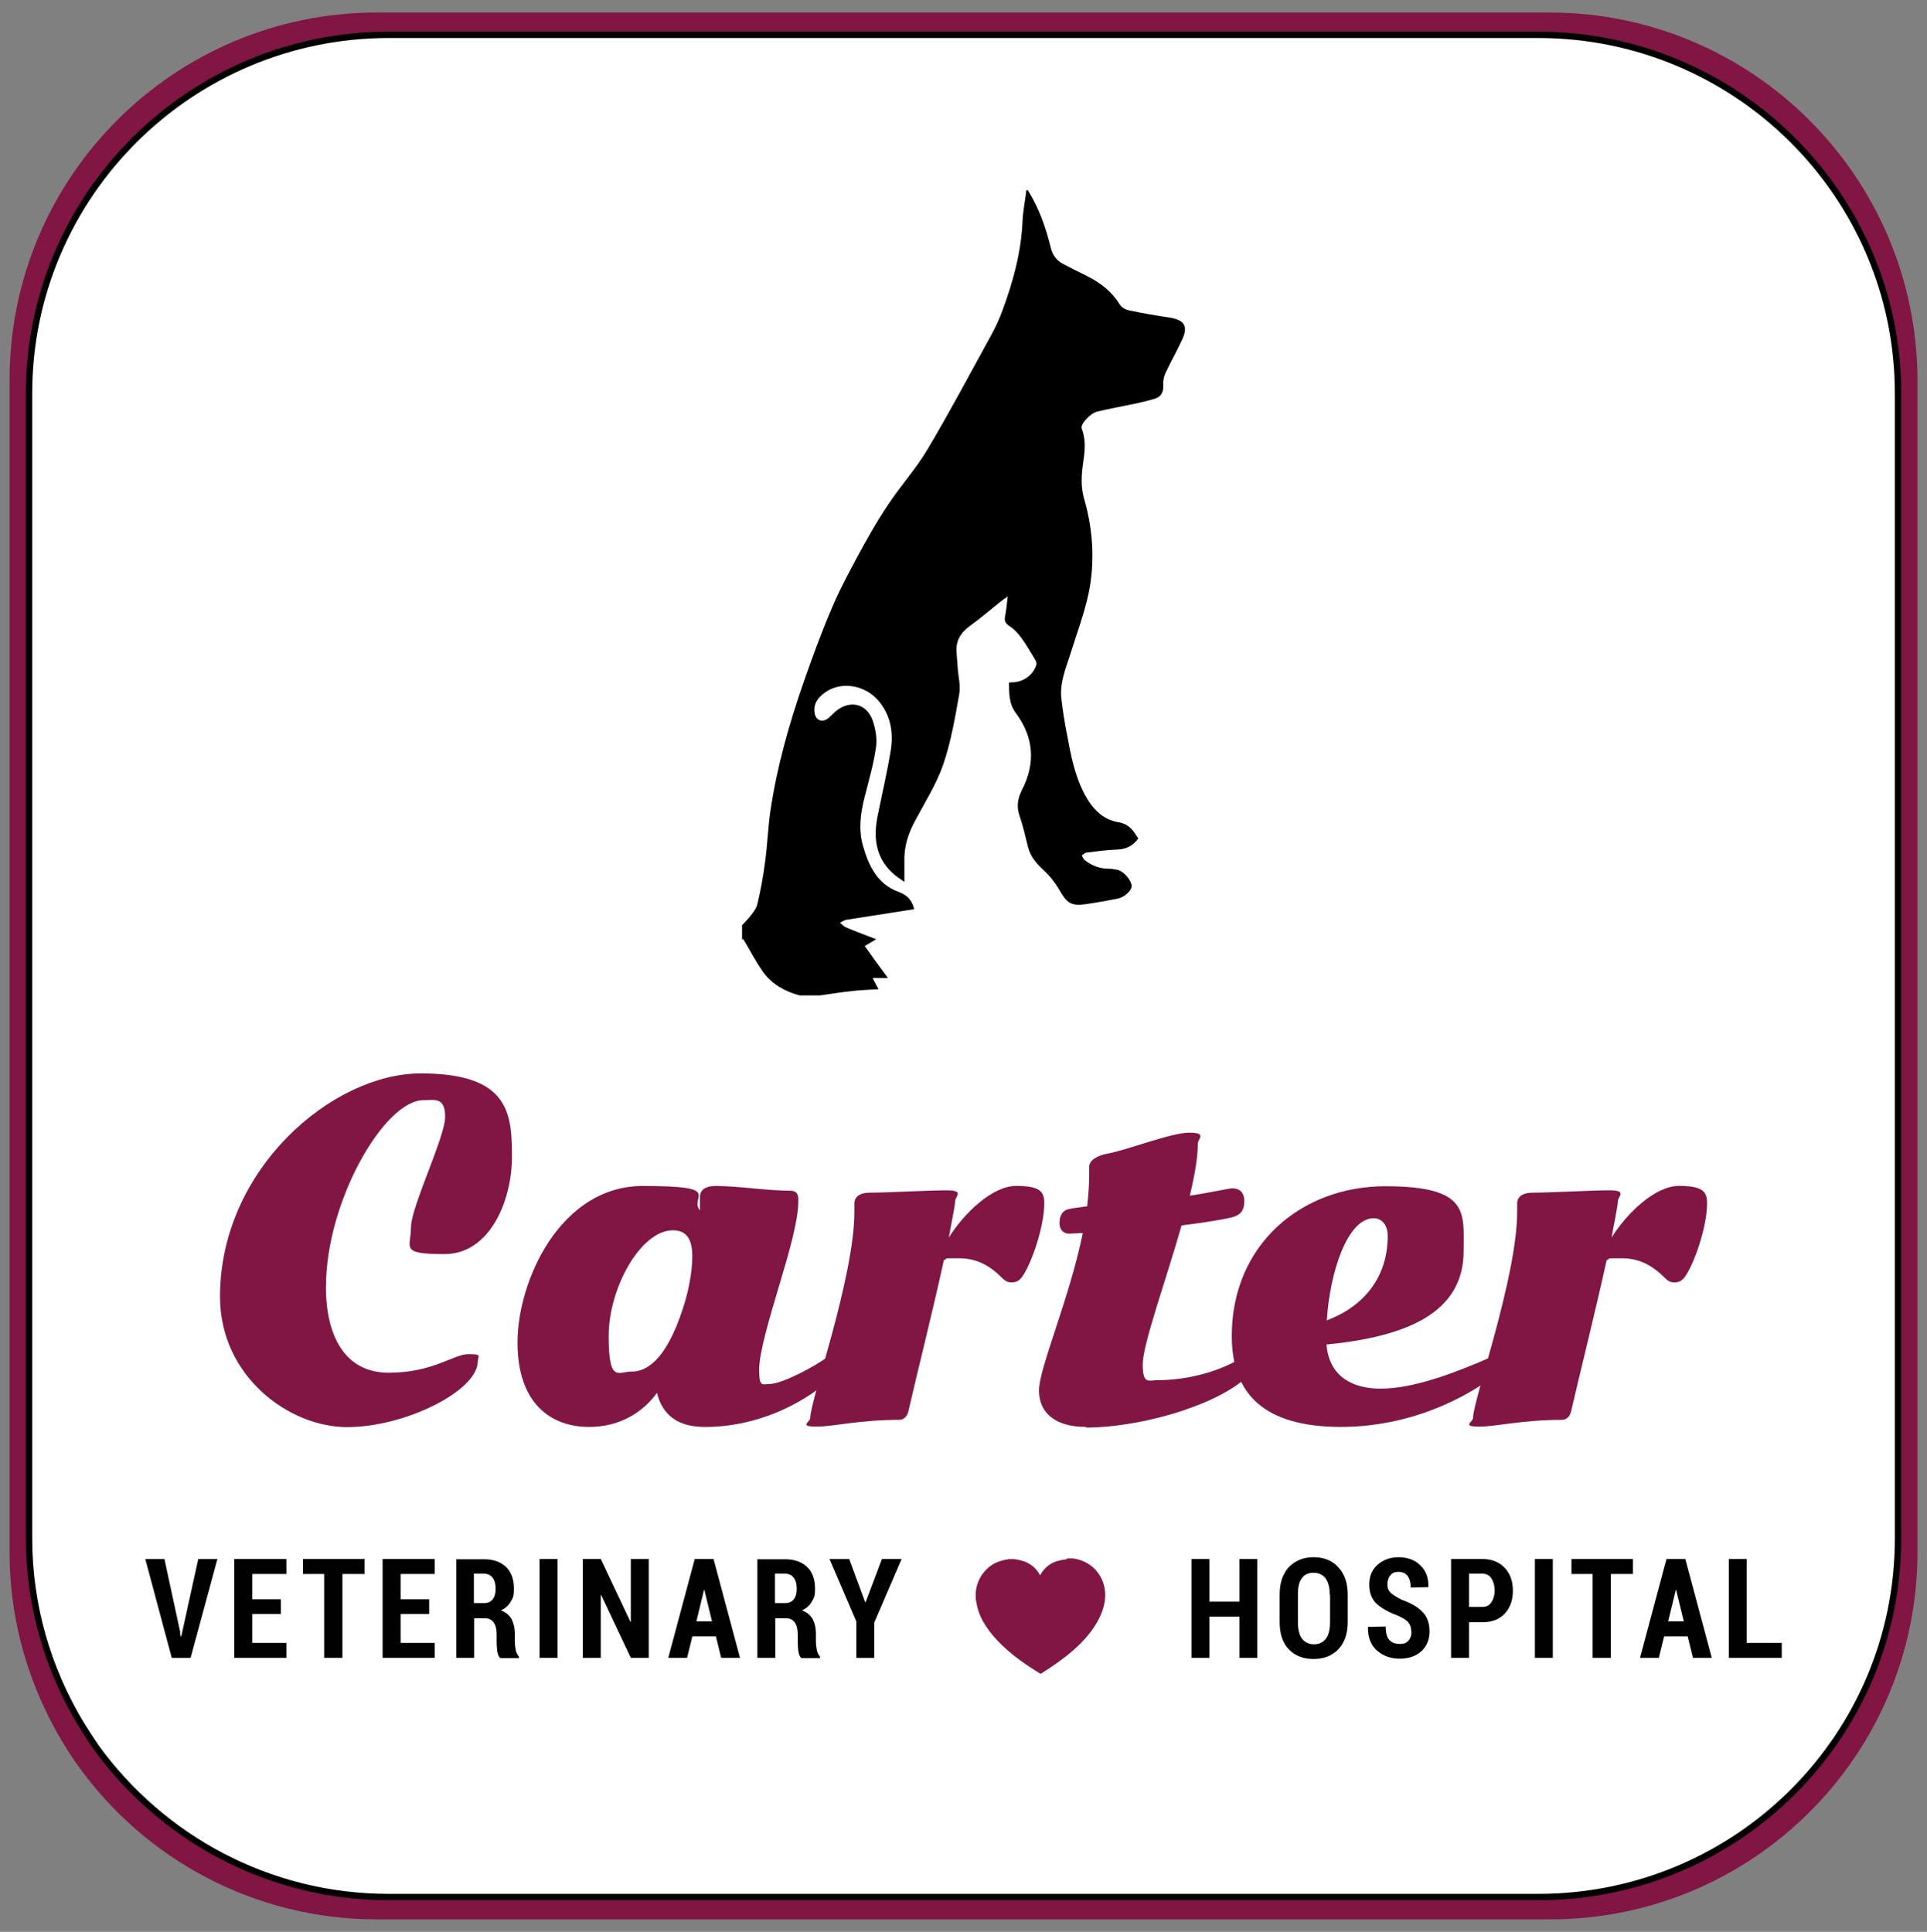 <?xml version="1.0" encoding="UTF-8"?>
<svg xmlns="http://www.w3.org/2000/svg" version="1.1" viewBox="0 0 302.09 302.91">
  <rect x="0" y="0" width="302.09" height="302.91" fill="#808080" stroke="none"/>
  <defs>
    <style>
      .cls-1 {
        fill: #010101;
      }

      .cls-2 {
        fill: #811645;
      }

      .cls-3 {
        fill: #fff;
        stroke: #000;
        stroke-miterlimit: 10;
      }
    </style>
  </defs>
  <!-- Generator: Adobe Illustrator 28.7.7, SVG Export Plug-In . SVG Version: 1.2.0 Build 194)  -->
  <g>
    <g id="Layer_2">
      <path class="cls-2" d="M242.9,1.96H59.1C27.3,1.96,1.5,27.76,1.5,59.56v183.9c0,10.9,3.1,21,8.3,29.7.8,1.3,1.6,2.6,2.5,3.8,10.4,14.5,27.5,24,46.8,24h183.9c31.8,0,57.6-25.8,57.6-57.6V59.56c-.1-31.8-25.9-57.6-57.7-57.6Z"/>
      <path class="cls-3" d="M241.15,5.46H60.95C29.85,5.46,4.55,30.66,4.55,61.66v179.6c0,10.6,3,20.5,8.1,29,.8,1.3,1.6,2.5,2.4,3.7,10.3,14.2,27,23.5,45.9,23.5h180.2c31.2,0,56.4-25.2,56.4-56.2V61.66c0-31-25.3-56.2-56.4-56.2Z"/>
      <g>
        <g>
          <path class="cls-2" d="M51.09,201.77c0,7.52,2.86,13.47,9.83,13.47s10.2-2.91,12.5-2.91,1.48.28,1.48,1.15c0,4.57-11.35,10.29-20.48,10.29s-19.93-7.98-19.93-20.44c0-20.07,17.67-35.02,31.47-35.02s14.3,6.18,14.3,13.06-3.46,15.27-10.57,15.27-5.26-.97-5.26-4.2,5.35-14.12,5.35-17.3-1.61-2.63-3.41-2.63c-6.09,0-15.27,15.82-15.27,29.25h0Z"/>
          <path class="cls-2" d="M110.47,223.74c-2.91,0-6.41-.88-7.47-5.35-1.43,1.98-4.75,5.35-10.66,5.35s-11.21-3.6-11.21-13.24,6.69-24.54,19.65-24.54,7.15,1.66,8.95,3.83v-2.12c0-1.02.78-1.71,2.45-1.71s3.88.18,6.32.42c1.94.18,3.88.32,5.31.32s1.34.97,1.34,1.71c0,2.86-1.38,7.75-2.86,12.69-1.61,5.44-3.28,10.89-3.28,13.7s.55,2.21,1.61,2.21c2.03,0,7.24-2.86,8.86-4.06.37-.28.69-.37,1.11-.37.55,0,.97.32.97,1.2s-.42,1.29-.88,1.85c-1.75,2.12-9.6,8.12-20.21,8.12h0ZM99.07,215.06c2.08,0,5.26-1.48,7.98-9.87.83-2.49,1.48-5.67,1.48-8.17s-.74-4.11-3.05-4.11c-5.03,0-10.06,9.04-10.06,16.56s1.48,5.58,3.69,5.58h-.05Z"/>
          <path class="cls-2" d="M148.76,194.02c2.4-3.83,6.83-8.07,10.52-8.07s4.43.83,4.43,2.72c0,4.01-2.35,10.38-3.74,11.86-.37.37-.78.55-1.38.55s-.97-.18-1.48-.69c-1.38-1.38-3.46-3.09-6.69-3.09s-1.52,0-2.45.28c-1.71,7.84-4.15,17.53-5.58,23.76-.28,1.15-1.15,1.29-1.34,1.29-6.46,0-10.24,1.06-13.06,1.06s-.97-.74-.97-1.34c0-2.81,6.92-22.1,6.92-32.34s0-.88,0-1.29c0-1.02.78-1.71,2.45-1.71,2.77,0,9.09-.37,12-.37s1.34.97,1.34,1.71-.74,4.2-.97,5.63v.05Z"/>
          <path class="cls-2" d="M170.26,223.74c-4.84,0-7.38-2.21-7.38-5.72s4.75-14.3,6.87-24.68c-1.06.05-1.89.09-2.17.09-.74,0-1.48-.46-1.48-1.66s.51-1.98,1.38-2.17c.83-.18,1.85-.32,2.95-.46.18-1.61.32-3.28.32-4.89s0-.88,0-1.29c0-1.02,1.25-1.8,2.91-2.08,2.91-.51,9.92-3.28,12.78-3.28s1.34.97,1.34,1.71c0,2.21-.51,5.03-1.25,8.17,3.37-.51,6.09-1.15,6.64-1.15.97,0,1.89.42,1.89,2.03s-.74,2.17-1.85,2.49c-1.2.32-4.52.88-7.98,1.29-2.54,8.9-6.09,18.64-6.09,21.82s.97,2.45,2.21,2.45c4.61,0,9.32-1.2,12.92-3.28.46-.28.97-.46,1.48-.46s.78.51.78,1.2-.23,1.29-1.2,2.17c-5.17,4.61-17.02,7.8-25.05,7.8l-.05-.09Z"/>
          <path class="cls-2" d="M210.22,223.74c-12.09,0-17.12-5.21-17.12-14.26,0-14.26,10.84-23.48,24.08-23.48s12.27,4.15,12.27,10.15c0,9.92-9.32,13.47-21.5,14.67.46,5.54,4.8,6.92,8.44,6.92,5.17,0,11.49-2.4,17.12-4.84.37-.18.69-.32,1.06-.32s.88.23.88,1.15-.14,1.15-1.25,2.03c-2.12,1.66-11.12,7.98-24.04,7.98h.05ZM217.55,193.79c0-1.71-.92-2.77-2.21-2.77-4.11,0-6.87,8.49-7.34,16.01,5.67-2.12,9.55-6.64,9.55-13.24h0Z"/>
          <path class="cls-2" d="M252.66,194.02c2.4-3.83,6.83-8.07,10.52-8.07s4.43.83,4.43,2.72c0,4.01-2.35,10.38-3.74,11.86-.37.37-.78.55-1.38.55s-.97-.18-1.48-.69c-1.38-1.38-3.46-3.09-6.69-3.09s-1.52,0-2.45.28c-1.71,7.84-4.15,17.53-5.58,23.76-.28,1.15-1.15,1.29-1.34,1.29-6.46,0-10.24,1.06-13.06,1.06s-.97-.74-.97-1.34c0-2.81,6.92-22.1,6.92-32.34s0-.88,0-1.29c0-1.02.78-1.71,2.45-1.71,2.77,0,9.09-.37,12-.37s1.34.97,1.34,1.71-.74,4.2-.97,5.63v.05Z"/>
        </g>
        <g>
          <g>
            <path class="cls-1" d="M28.21,255.99l.14.65h.05l.14-.6,2.54-11.58h3l-4.2,15.5h-2.95l-4.15-15.5h3l2.49,11.53h-.05Z"/>
            <path class="cls-1" d="M44.03,253.08h-4.48v4.52h5.35v2.35h-8.17v-15.5h8.17v2.35h-5.35v3.97h4.48v2.35-.05Z"/>
            <path class="cls-1" d="M57.09,246.8h-3.41v13.15h-2.86v-13.15h-3.32v-2.35h9.64v2.35h-.05Z"/>
            <path class="cls-1" d="M67.28,253.08h-4.48v4.52h5.35v2.35h-8.17v-15.5h8.17v2.35h-5.35v3.97h4.48v2.35-.05Z"/>
            <path class="cls-1" d="M74.34,253.72v6.23h-2.81v-15.46h4.38c1.43,0,2.58.42,3.41,1.2s1.25,1.94,1.25,3.37-.18,1.48-.51,2.08c-.32.6-.88,1.06-1.52,1.38.78.28,1.29.74,1.66,1.34.32.65.51,1.38.51,2.35v1.11c0,.42.05.88.14,1.38.09.46.28.83.51,1.06v.23h-2.95c-.23-.23-.37-.6-.46-1.11-.05-.51-.09-1.02-.09-1.52v-1.11c0-.78-.14-1.38-.46-1.85-.32-.42-.74-.65-1.34-.65h-1.71v-.05ZM74.34,251.37h1.52c.6,0,1.06-.18,1.38-.6s.46-.92.46-1.66-.14-1.29-.46-1.71c-.32-.42-.78-.65-1.38-.65h-1.57v4.57l.05.05Z"/>
            <path class="cls-1" d="M87.4,259.95h-2.81v-15.5h2.81v15.5Z"/>
            <path class="cls-1" d="M101.7,259.95h-2.81l-4.66-9.87h-.05v9.87h-2.81v-15.5h2.81l4.66,9.87h.05v-9.87h2.81v15.5Z"/>
            <path class="cls-1" d="M112.18,256.58h-3.64l-.83,3.37h-2.95l4.15-15.5h2.95l4.15,15.5h-2.95l-.83-3.37h-.05ZM109.13,254.23h2.49l-1.2-4.94h-.05l-1.2,4.94h-.05Z"/>
            <path class="cls-1" d="M121.54,253.72v6.23h-2.81v-15.46h4.38c1.43,0,2.58.42,3.41,1.2.83.78,1.25,1.94,1.25,3.37s-.18,1.48-.51,2.08c-.32.6-.88,1.06-1.52,1.38.78.28,1.29.74,1.66,1.34.32.65.51,1.38.51,2.35v1.11c0,.42.05.88.14,1.38.09.46.28.83.51,1.06v.23h-2.95c-.23-.23-.37-.6-.46-1.11-.05-.51-.09-1.02-.09-1.52v-1.11c0-.78-.14-1.38-.46-1.85-.32-.42-.74-.65-1.34-.65h-1.71v-.05ZM121.54,251.37h1.52c.6,0,1.06-.18,1.38-.6s.46-.92.46-1.66-.14-1.29-.46-1.71c-.32-.42-.78-.65-1.38-.65h-1.57v4.57l.05.05Z"/>
            <path class="cls-1" d="M135.66,251.19h.05l2.54-6.74h3.09l-4.29,9.97v5.54h-2.81v-5.72l-4.2-9.78h3.09l2.49,6.74h.05Z"/>
            <path class="cls-1" d="M197.11,259.95h-2.81v-6.46h-4.71v6.46h-2.81v-15.5h2.81v6.69h4.71v-6.69h2.81v15.5h0Z"/>
            <path class="cls-1" d="M211.28,254.37c0,1.8-.51,3.23-1.48,4.24s-2.26,1.52-3.88,1.52-2.91-.51-3.88-1.52-1.43-2.45-1.43-4.24v-4.34c0-1.8.46-3.23,1.43-4.29.97-1.02,2.26-1.57,3.88-1.57s2.91.51,3.88,1.57c.97,1.02,1.48,2.45,1.48,4.29v4.34ZM208.46,250.03c0-1.11-.23-1.98-.65-2.54s-1.06-.88-1.89-.88-1.43.28-1.85.88c-.42.55-.6,1.43-.6,2.54v4.34c0,1.15.23,2.03.65,2.58s1.06.88,1.85.88,1.43-.28,1.89-.88c.42-.55.65-1.43.65-2.58v-4.34h-.05Z"/>
            <path class="cls-1" d="M221.24,255.89c0-.6-.14-1.11-.46-1.48-.28-.37-.83-.69-1.61-1.06-1.52-.55-2.63-1.2-3.37-1.89-.74-.69-1.15-1.71-1.15-3s.42-2.31,1.29-3.09,1.98-1.2,3.32-1.2,2.58.42,3.41,1.29c.88.83,1.29,1.98,1.25,3.41h0s-2.77.05-2.77.05c0-.78-.18-1.43-.51-1.85s-.83-.6-1.43-.6-.97.18-1.25.55c-.32.37-.46.83-.46,1.43s.18.97.51,1.29c.32.32.92.69,1.75,1.11,1.43.51,2.49,1.11,3.23,1.89.74.74,1.11,1.8,1.11,3.05s-.42,2.35-1.29,3.14c-.83.74-1.98,1.15-3.37,1.15s-2.58-.42-3.55-1.25-1.48-2.08-1.43-3.74h0s2.77-.05,2.77-.05c0,.97.18,1.66.55,2.08.37.42.92.65,1.66.65s1.06-.18,1.38-.55.46-.83.46-1.43l-.05.09Z"/>
            <path class="cls-1" d="M230.29,254.32v5.63h-2.81v-15.5h4.89c1.48,0,2.63.46,3.51,1.38s1.29,2.12,1.29,3.6-.42,2.68-1.29,3.6-2.03,1.34-3.51,1.34h-2.08v-.05ZM230.29,251.97h2.08c.65,0,1.11-.23,1.43-.74.32-.46.51-1.11.51-1.85s-.18-1.38-.51-1.89-.83-.74-1.43-.74h-2.08v5.21Z"/>
            <path class="cls-1" d="M243.43,259.95h-2.81v-15.5h2.81v15.5Z"/>
            <path class="cls-1" d="M255.94,246.8h-3.41v13.15h-2.86v-13.15h-3.32v-2.35h9.64v2.35h-.05Z"/>
            <path class="cls-1" d="M264.52,256.58h-3.64l-.83,3.37h-2.95l4.15-15.5h2.95l4.15,15.5h-2.95l-.83-3.37h-.05ZM261.47,254.23h2.49l-1.2-4.94h-.05l-1.2,4.94h-.05Z"/>
            <path class="cls-1" d="M273.88,257.6h5.44v2.35h-8.3v-15.5h2.81v13.15h.05Z"/>
          </g>
          <g id="GHet1k.tif">
            <path class="cls-2" d="M167.26,244.36h.88c.51.05,1.02.18,1.52.37,2.54,1.02,3.88,3.51,3.55,6.18-.18,1.43-.74,2.68-1.48,3.88-.97,1.57-2.26,2.91-3.64,4.11-1.48,1.29-3.14,2.4-4.8,3.46-.09.09-.23.09-.32,0-1.34-.83-2.68-1.71-3.92-2.68-1.66-1.34-3.23-2.81-4.43-4.61-.74-1.11-1.29-2.31-1.52-3.6-.05-.28-.09-.55-.14-.83v-.92c.09-1.06.42-1.98,1.02-2.86.83-1.15,1.89-1.89,3.28-2.21.28-.09.6-.09.88-.18h.74c.32,0,.6.09.92.14,1.43.32,2.54,1.06,3.23,2.35l.05.05v-.05c.69-1.25,1.75-2.03,3.14-2.31.32-.09.69-.09,1.02-.18l.05-.09Z"/>
          </g>
        </g>
      </g>
      <path d="M116.33,147.33v-2.26c.46-.51.97-.97,1.34-1.48.42-.55.92-1.15,1.06-1.8.51-2.17.92-4.38,1.2-6.55.37-2.68.46-5.35.83-7.98,1.02-6.97,2.95-13.75,5.26-20.39,1.34-3.83,2.72-7.61,4.29-11.3,1.15-2.77,2.58-5.44,4.01-8.12,1.52-2.81,3.09-5.63,4.89-8.3,1.94-2.95,4.38-5.63,6.18-8.67,3.51-5.91,6.74-12,10.06-18.04.65-1.2,1.25-2.49,1.71-3.78,1.66-4.48,2.91-9.04,3.14-13.89.05-1.66.42-3.28.6-4.94h.23c1.75,2.77,2.81,5.81,3.6,9,.28,1.2.92,2.03,1.98,2.58,1.25.65,2.49,1.29,3.74,1.89,2.08,1.06,3.83,2.4,5.08,4.43.28.46.92.83,1.43.92,2.12.46,4.29.83,6.46,1.15,2.21.37,2.86,1.34,1.94,3.37-.83,1.8-1.8,3.51-2.63,5.26-.28.6-.42,1.29-.37,1.94.05,1.11-.32,1.85-1.38,2.17-.83.23-1.66.46-2.54.65-2.12.46-4.29.83-6.41,1.34-1.15.28-2.72,2.03-2.45,2.68.74,1.89.46,3.78.18,5.67-.23,1.75-.32,3.46.18,5.26,1.43,4.94,1.75,10.01.69,15.04-.69,3.14-1.85,6.23-2.81,9.32-.74,2.31-1.71,4.57-1.43,7.06.23,1.89.51,3.74.88,5.58.6,3.23,1.2,6.46,2.77,9.41,1.15,2.17,2.77,3.97,5.31,4.38,1.71.28,2.35,1.38,3.09,2.54-.88,1.25-2.03,1.71-3.46,1.75-1.57.05-3.09.28-4.61.46-.28,0-.51.28-.78.46.14.23.23.51.42.69,1.11.88,2.35,1.38,3.74,1.38.51,0,.97.09,1.48.18,1.02.28,2.17,1.71,2.17,2.54,0,.74-1.11,1.75-2.21,1.98-1.71.32-3.41.65-5.12.88-2.12.28-2.86-.23-3.97-2.21-.69-1.2-1.57-2.31-2.58-3.23-1.11-1.02-1.98-2.08-2.35-3.51-.42-1.66-.78-3.32-1.34-4.94-.51-1.48-.28-2.72.42-4.11,2.12-4.15,1.8-8.21-.97-11.95-1.15-1.52-1.06-3.14-1.11-4.8.18,0,.28-.05.32-.05,1.8.05,3.46-1.06,3.97-2.72.09-.28-.05-.69-.23-.92-.69-1.15-1.38-2.35-2.17-3.41-.51-.69-1.11-1.34-1.85-1.8-.6-.42-.78-.78-.65-1.48.18-.92.28-1.89.42-3.14-.6.42-.88.6-1.15.83-1.57,1.25-3.09,2.58-4.71,3.74-1.48,1.06-2.31,2.35-2.17,4.2.05.78.14,1.57.18,2.35.09,1.43.51,2.91.23,4.29-.65,3.69-1.29,7.43-2.49,10.93-1.06,3.09-2.86,5.91-4.38,8.77-1.11,2.03-1.8,4.15-1.71,6.51v3.14c-.74-.51-1.29-.88-1.75-1.29-2.77-2.49-3.14-5.63-2.45-9.04.69-3.46,1.52-6.92,2.08-10.43.42-2.86-.09-5.58-2.12-7.84-2.17-2.35-5.81-2.86-8.26-1.06-1.06.78-1.8,1.75-1.57,3.18.18,1.2,1.25,1.57,2.17.78.42-.32.74-.74,1.15-1.06,2.17-1.8,4.8-1.25,5.77,1.43.46,1.34.74,2.91.51,4.34-.37,2.58-1.11,5.08-1.75,7.61-.65,2.58-1.02,5.12-.28,7.7.88,3.14,2.26,6.04,5.58,7.24,1.43.51,2.12,1.38,2.45,2.72-3.55.55-7.11,1.11-10.61,1.66-.37.05-.69.32-1.02.46.32.28.6.6.97.74,1.52.65,3.05,1.2,4.71,1.85-.69.42-1.25.74-1.8,1.06,1.2,1.71,2.35,3.28,3.64,5.03h-2.4c.32.65.6,1.15.92,1.75-1.52.09-2.86.14-4.15.28-1.66.18-3.32.46-5.03.69h-3.18c-2.26-.6-4.29-1.71-5.67-3.6-1.2-1.66-2.12-3.51-3.18-5.26l-.14.09Z"/>
    </g>
  </g>
</svg>